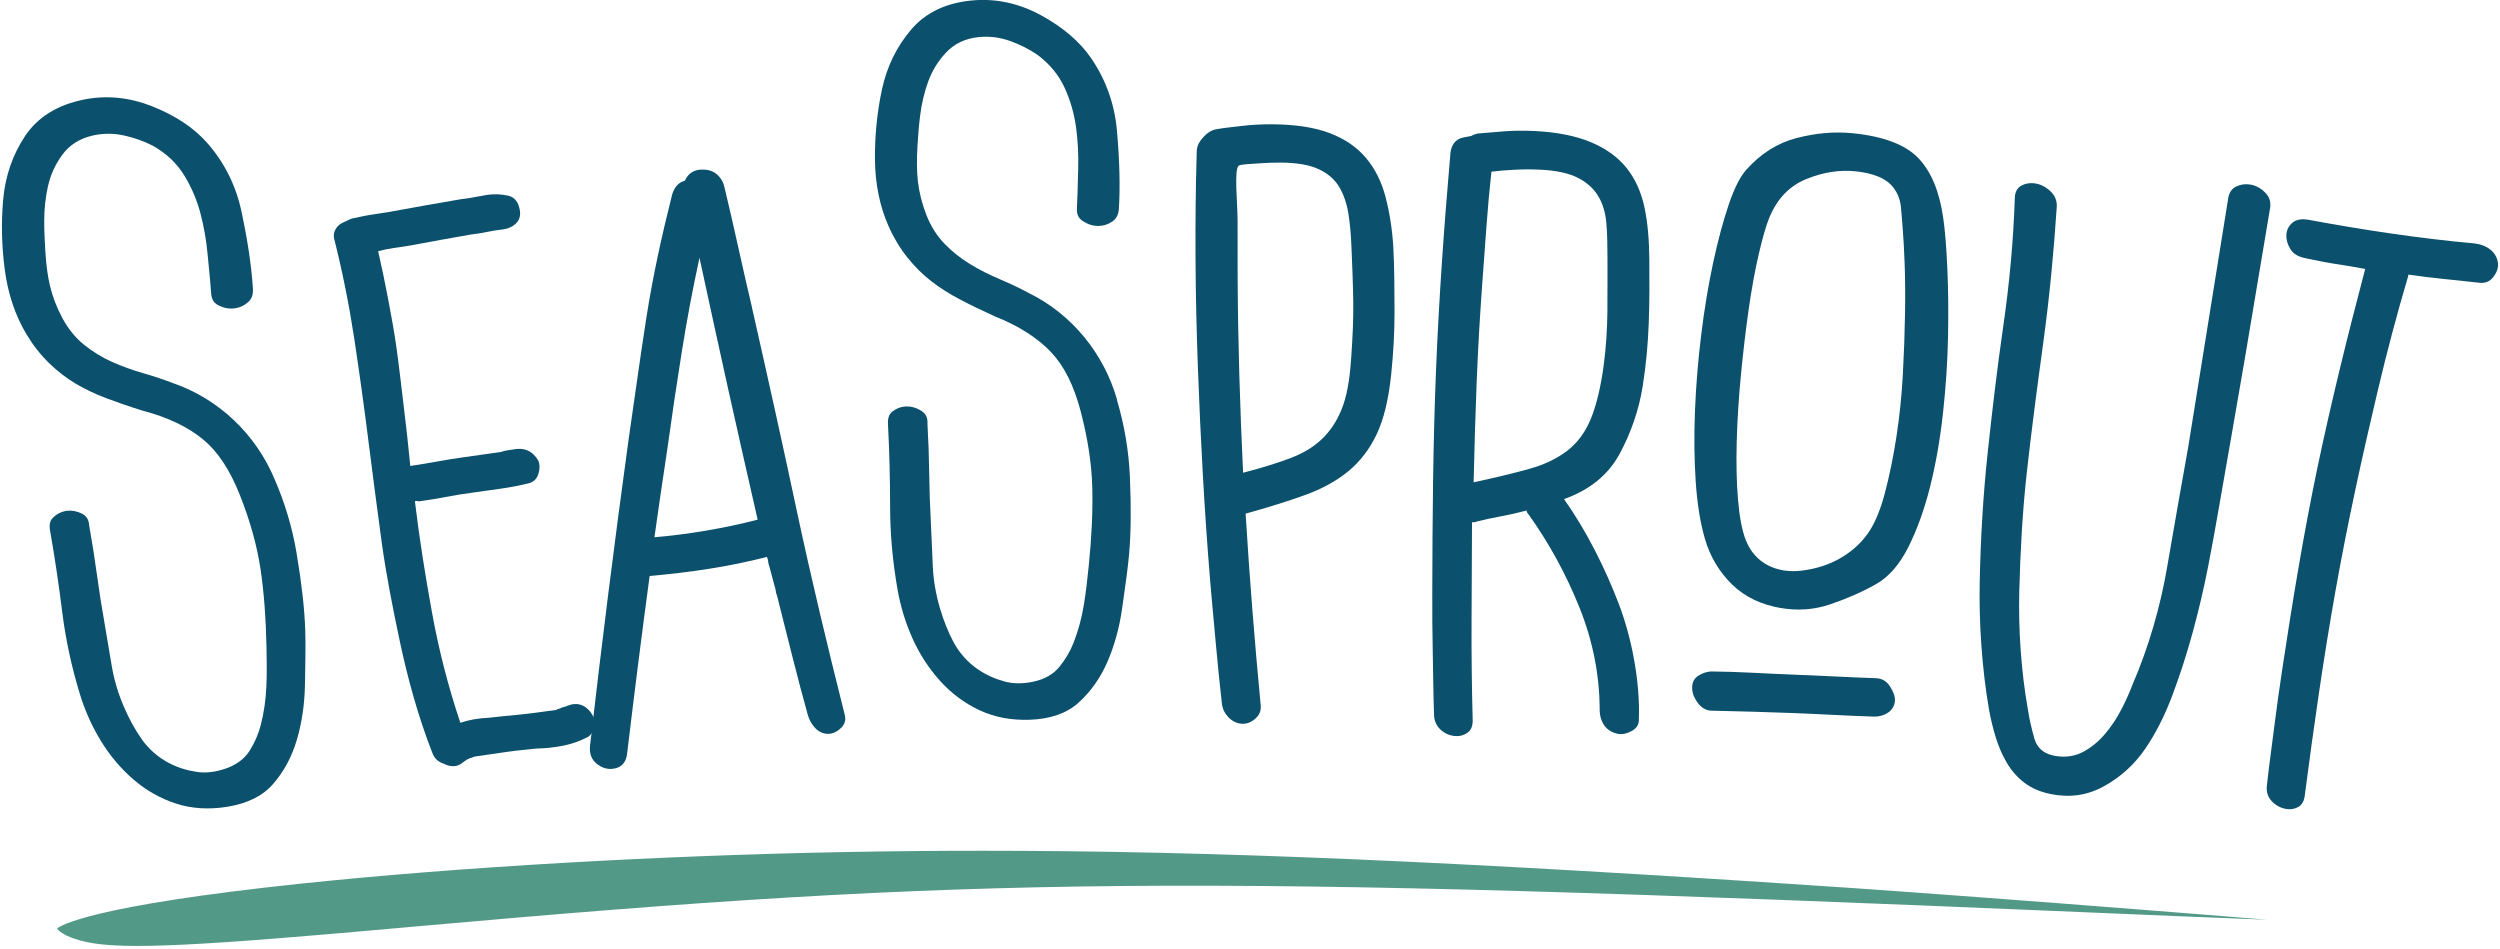 <svg width="664" height="252" viewBox="0 0 664 252" fill="none" xmlns="http://www.w3.org/2000/svg">
<g clip-path="url(#clip0_3802_610)">
<path fill-rule="evenodd" clip-rule="evenodd" d="M602.115 244.28C586.205 243.68 568.515 242.93 552.525 242.24C314.695 232.14 260.985 232.6 110.535 246.06C52.125 251.35 33.375 252.26 23.315 250.28C20.505 249.71 18.065 248.84 16.475 247.8C15.615 247.25 15.255 246.79 15.145 246.64C16.015 245.86 23.905 240.58 80.245 234.66C121.985 230.28 174.745 227.23 225.025 226.29C237.405 226.06 249.215 225.96 261.105 225.96C321.925 225.96 386.805 228.74 492.535 235.9C511.155 237.19 541.075 239.43 568.775 241.61C581.005 242.57 592.345 243.47 602.125 244.28H602.115Z" fill="#539987"/>
<path d="M149.765 187.88C152.595 186.38 154.945 186.78 156.825 189.08C157.175 189.6 157.505 190.16 157.795 190.76C158.085 191.36 158.045 192 157.915 192.54C157.795 193.04 157.665 193.7 157.385 194.3C157.105 194.9 156.695 195.38 156.175 195.72C154.035 196.84 151.805 197.62 149.515 198.07C147.215 198.52 144.855 198.77 142.425 198.82C141.865 198.9 140.835 199 139.355 199.14C137.875 199.28 136.315 199.46 134.705 199.69C133.085 199.92 131.545 200.15 130.075 200.36C128.605 200.58 127.585 200.73 127.025 200.81C126.605 200.87 126.395 200.9 125.975 200.97C125.655 201.1 125.485 201.17 125.165 201.3C124.995 201.33 124.915 201.34 124.745 201.36C124.625 201.52 124.425 201.62 124.145 201.66C123.675 201.99 123.445 202.15 122.975 202.47C122.215 203.15 121.375 203.49 120.445 203.5C119.515 203.5 118.655 203.28 117.865 202.84C116.355 202.37 115.335 201.4 114.815 199.92C111.075 190.41 108.215 179.92 106.135 170.08C104.315 161.45 102.525 152.49 101.315 143.55C100.105 134.61 98.935 125.7 97.815 116.81C96.695 107.93 95.465 99.02 94.115 90.1C92.765 81.18 91.005 72.36 88.815 63.65C88.465 62.43 88.715 61.3 89.575 60.24C90.435 59.18 92.035 58.76 92.725 58.36C92.835 58.29 93.175 58.1 93.625 58.01C95.255 57.69 96.915 57.28 98.465 57.05C100.005 56.81 101.555 56.58 103.105 56.34C110.775 54.93 114.615 54.25 122.305 52.93C123.235 52.8 123.705 52.74 124.635 52.61C126.575 52.26 127.545 52.09 129.495 51.74C131.355 51.49 133.185 51.57 134.965 51.97C136.755 52.37 137.685 53.75 138.045 55.7C138.285 57.01 138.095 58.23 137.195 59.19C136.295 60.15 135.075 60.73 133.535 60.94C132.705 61.05 132.285 61.1 131.455 61.21C129.805 61.51 128.975 61.67 127.325 61.98C126.495 62.09 126.075 62.15 125.245 62.26C118.625 63.42 115.315 64.02 108.705 65.25C107.315 65.46 105.935 65.66 104.555 65.87C103.175 66.08 101.795 66.36 100.435 66.71C101.405 70.95 102.285 75.2 103.095 79.46C103.905 83.72 104.715 88.12 105.325 92.49C106.045 97.68 106.625 102.98 107.255 108.11C107.895 113.25 108.455 118.47 108.975 123.76C109.155 123.73 109.245 123.72 109.415 123.69C111.785 123.33 114.075 122.95 116.285 122.55C118.495 122.15 120.715 121.79 122.935 121.47C127.025 120.88 129.075 120.59 133.165 120.03C133.595 119.83 134.245 119.67 135.135 119.55C135.495 119.5 135.665 119.48 136.025 119.43C139.105 118.73 141.425 119.7 142.965 122.32C143.405 123.39 143.405 124.59 142.985 125.91C142.555 127.23 141.685 128.05 140.385 128.37C137.925 128.97 135.425 129.46 132.925 129.8C130.415 130.15 127.915 130.5 125.415 130.86C124.005 131.06 123.295 131.16 121.885 131.37C119.155 131.85 117.795 132.1 115.075 132.59C113.575 132.82 112.825 132.93 111.325 133.16C111.045 133.12 110.905 133.1 110.635 133.05C110.455 133.08 110.375 133.09 110.195 133.12C111.385 143.03 112.975 153 114.755 162.77C116.525 172.51 119.075 182.54 122.275 191.97C124.465 191.21 127.005 190.76 129.875 190.63C130.435 190.55 131.475 190.43 132.965 190.29C134.455 190.15 136.025 189.99 137.655 189.83C139.285 189.67 140.855 189.49 142.335 189.29C143.815 189.09 144.845 188.95 145.405 188.87C146.335 188.74 146.805 188.68 147.735 188.56C147.995 188.39 148.235 188.28 148.455 188.25C148.665 188.22 148.905 188.12 149.175 187.94C149.455 187.9 149.765 187.79 150.105 187.61C150.435 187.43 150.345 187.51 149.815 187.86L149.765 187.88Z" fill="#0B506C"/>
<path d="M199.725 81.7C203.815 99.72 207.825 117.77 211.665 135.83C215.505 153.87 219.835 171.82 224.335 189.73C224.725 191.1 224.435 192.28 223.445 193.27C222.465 194.26 221.275 194.87 220.075 194.91C218.725 194.95 217.485 194.39 216.555 193.41C215.625 192.44 214.955 191.26 214.555 189.9C213.115 184.69 211.725 179.44 210.395 174.15C209.065 168.86 207.725 163.54 206.375 158.19C206.195 157.79 206.085 157.37 206.045 156.96C206.005 156.55 205.885 156.06 205.695 155.52C205.165 153.55 204.905 152.56 204.375 150.58C204.175 150.04 204.065 149.56 204.025 149.14C203.985 148.72 203.875 148.31 203.695 147.91C198.685 149.21 193.545 150.26 188.285 151.08C183.015 151.9 177.775 152.53 172.545 152.98C170.425 168.68 168.445 184.41 166.565 200.14C166.285 202.57 165.035 203.92 162.795 204.19C161.255 204.38 159.815 203.93 158.465 202.83C157.115 201.73 156.525 200.19 156.695 198.19C159.795 171.11 163.195 144.09 166.905 117.09C168.495 106.15 170.005 95.08 171.695 84.27C173.405 73.32 175.775 62.57 178.515 51.71C179.095 49.68 180.225 48.45 181.905 48C182.795 45.95 184.415 45.09 186.325 45.04C187.775 45 189.215 45.29 190.325 46.24C191.435 47.19 192.125 48.36 192.415 49.73C193.695 55.09 194.925 60.45 196.115 65.82C197.305 71.19 198.505 76.49 199.745 81.71L199.725 81.7ZM173.805 142.7C182.935 141.91 192.355 140.32 201.235 138.02C198.595 126.44 195.955 114.84 193.385 103.25C190.815 91.68 188.295 80.07 185.785 68.47C183.965 76.8 182.395 85.18 181.055 93.61C179.715 102.04 178.445 110.54 177.265 119.11C175.845 128.54 175.155 133.26 173.815 142.7H173.805Z" fill="#0B506C"/>
<path d="M296.695 106.17C293.185 93.87 284.745 83.59 273.525 77.96H273.495C270.945 76.58 268.285 75.32 265.595 74.18C262.775 72.99 260.105 71.64 257.675 70.16C255.195 68.66 252.915 66.85 250.895 64.77C248.835 62.65 247.195 60.04 246.025 57.04C244.875 54.09 244.125 51.08 243.785 48.1C243.495 45.49 243.455 42.48 243.675 38.9C243.825 36.42 244.005 33.76 244.375 30.77C244.755 27.68 245.455 24.67 246.465 21.83C247.505 18.9 249.115 16.26 251.255 13.97C253.485 11.59 256.405 10.2 259.955 9.85C262.785 9.57 265.575 9.92 268.265 10.88C270.885 11.82 273.305 13.04 275.445 14.49C278.735 16.91 281.175 19.86 282.745 23.28C284.275 26.6 285.295 30.13 285.795 33.77C286.285 37.33 286.475 41.06 286.365 44.85C286.335 45.87 286.315 46.87 286.285 47.86C286.215 50.51 286.155 53.01 286.025 55.35C285.945 56.89 286.435 57.96 287.585 58.71C288.955 59.61 290.325 60.04 291.845 60.01C293.155 59.98 294.345 59.59 295.485 58.8C296.515 58.09 297.085 56.96 297.175 55.44C297.535 49.51 297.365 42.73 296.665 34.73C296.045 27.65 293.725 21.15 289.775 15.41C286.785 11.06 282.325 7.24 276.525 4.07C270.845 0.97 264.885 -0.38 258.805 0.07C251.615 0.6 245.975 3.21 242.045 7.81C238.175 12.33 235.545 17.7 234.245 23.78C232.975 29.71 232.345 35.91 232.385 42.21C232.425 48.76 233.655 54.78 236.015 60.11C237.395 63.22 239.115 66.05 241.105 68.52C243.005 70.87 245.095 72.94 247.325 74.67C249.565 76.41 252.125 78.04 254.925 79.51C257.755 81 260.865 82.51 264.185 84.01C270.555 86.53 275.645 89.78 279.255 93.63C282.675 97.28 285.215 102.38 287.025 109.23C288.925 116.46 289.975 123.35 290.115 129.71C290.255 135.87 289.955 142.55 289.185 150.14C288.825 153.66 288.455 157.11 287.885 160.58C287.305 164.15 286.375 167.56 285.145 170.7C284.245 173 282.965 175.16 281.355 177.14C279.755 179.09 277.445 180.41 274.475 181.05C271.685 181.65 269.095 181.63 266.785 181C264.185 180.28 261.825 179.21 259.765 177.8C257.035 175.93 254.775 173.41 253.235 170.5C251.835 167.86 250.645 164.9 249.695 161.7C248.575 157.91 247.915 154.13 247.755 150.45L246.955 132.46L246.645 119.34L246.335 112.52V112.46C246.415 110.94 245.905 109.89 244.745 109.14C243.495 108.34 242.245 107.95 240.915 107.95C240.805 107.95 240.695 107.95 240.585 107.95C239.315 108.01 238.175 108.44 237.095 109.25C236.505 109.69 235.745 110.51 235.845 112.54C236.215 119.74 236.405 127.16 236.415 134.61C236.415 141.74 237.085 149.13 238.385 156.57C239.185 161.15 240.555 165.59 242.455 169.77C244.355 173.95 246.845 177.74 249.845 181.02C252.815 184.27 256.305 186.84 260.235 188.67C264.125 190.49 268.565 191.33 273.445 191.17C278.935 190.99 283.315 189.47 286.445 186.64C289.695 183.71 292.275 180.06 294.125 175.79C296.015 171.43 297.335 166.63 298.045 161.53L298.345 159.41C298.975 154.99 299.565 150.82 299.885 147.17C300.395 141.42 300.455 134.87 300.095 126.56C299.795 119.72 298.635 112.85 296.645 106.17H296.695Z" fill="#0B506C"/>
<path d="M337.805 33.01C344.055 33.04 349.205 33.84 353.205 35.37C357.205 36.9 360.415 39.1 362.815 41.96C365.215 44.81 366.935 48.25 367.985 52.26C369.035 56.27 369.825 60.96 370.085 66.05C370.365 71.56 370.365 77.25 370.385 82.78C370.405 88.32 370.065 93.92 369.495 99.48C368.825 105.92 367.585 111.21 365.695 115.23C363.805 119.25 361.275 122.55 358.125 125.15C354.965 127.75 351.095 129.87 346.515 131.52C341.925 133.17 336.705 134.8 330.835 136.42C331.875 153.43 333.225 170.4 334.845 187.37C334.985 188.7 334.535 189.84 333.495 190.8C332.455 191.76 331.195 192.3 329.925 192.24C328.505 192.17 327.205 191.5 326.235 190.47C325.265 189.44 324.695 188.26 324.545 186.93C323.925 181.47 323.375 176.05 322.895 170.66C322.415 165.27 321.885 159.88 321.445 154.61C319.885 135.77 318.855 116.53 318.155 97.49C317.455 78.48 317.295 59.39 317.845 40.35C317.835 38.58 318.785 37.39 319.295 36.8C319.865 36.13 321.075 34.7 322.985 34.34C325.015 33.96 327.425 33.73 329.895 33.44C332.365 33.14 334.995 33 337.795 33.01H337.805ZM358.925 94.37C359.235 89.73 359.495 84.89 359.425 80.09C359.355 75.29 359.155 70.49 358.955 65.79C358.825 62.57 358.585 59.55 358.145 56.8C357.705 54.06 356.895 51.68 355.705 49.67C354.515 47.66 352.695 46.08 350.265 44.94C347.825 43.8 344.475 43.21 340.225 43.19C338.265 43.18 336.295 43.24 334.335 43.39C332.375 43.53 329.295 43.63 328.935 44.05C327.755 45.42 328.695 53.79 328.705 58.67C328.705 63.54 328.705 68.43 328.715 73.29C328.795 90.68 329.335 108.13 330.165 125.56C335.295 124.23 339.625 122.89 343.135 121.52C346.655 120.15 349.515 118.3 351.745 115.97C353.965 113.64 355.655 110.79 356.815 107.41C357.975 104.04 358.595 99.59 358.935 94.38L358.925 94.37Z" fill="#0B506C"/>
<path d="M436.305 102.55C435.285 108.96 433.175 114.99 430.155 120.57C427.135 126.15 422.215 130.13 415.405 132.56C421.335 140.91 426.425 151.1 429.995 160.51C433.445 169.59 435.635 181.19 435.285 191.06C435.335 192.4 434.705 193.43 433.385 194.15C432.065 194.87 430.775 195.14 429.635 194.89C428.055 194.54 426.835 193.74 426.085 192.66C425.335 191.57 424.925 190.29 424.875 188.81C424.875 179.49 423.115 170.35 419.525 161.41C415.935 152.47 411.395 144.16 405.895 136.5C405.595 136.19 405.465 135.89 405.475 135.59C403.125 136.22 400.815 136.74 398.555 137.15C396.295 137.57 394.145 138.03 392.125 138.54C391.965 138.68 391.575 138.74 390.965 138.72C390.925 147.58 390.885 156.3 390.845 164.87C390.805 173.44 390.905 182.16 391.135 191.04C391.215 192.67 390.795 193.83 389.875 194.53C388.955 195.23 387.895 195.56 386.715 195.51C385.225 195.45 383.915 194.92 382.755 193.92C381.595 192.92 380.945 191.58 380.885 189.98C380.675 184.47 380.665 178.86 380.545 173.46C380.425 168.07 380.395 162.54 380.415 156.95C380.465 137.56 380.605 117.95 381.395 98.59C382.175 79.3 383.555 59.88 385.245 40.55C385.465 38.93 386.115 37.77 387.215 37.07C388.305 36.37 390.035 36.36 390.825 36.09C390.955 36.04 391.205 35.85 391.455 35.78C391.705 35.72 391.995 35.62 392.325 35.48C394.635 35.27 397.035 35.07 399.515 34.88C401.995 34.69 404.635 34.66 407.435 34.79C413.525 35.08 418.585 36.09 422.605 37.79C426.625 39.49 429.785 41.8 432.065 44.67C434.345 47.55 435.925 51.06 436.795 55.18C437.665 59.31 438.025 64.02 438.065 69.14C438.105 74.71 438.115 80.35 437.905 85.89C437.695 91.42 437.185 97.02 436.305 102.54V102.55ZM391.395 128.1C397.195 126.85 402.115 125.67 406.145 124.54C410.175 123.41 413.535 121.81 416.235 119.74C418.935 117.67 421.015 114.87 422.485 111.33C423.955 107.79 425.145 102.99 425.945 97C426.565 92.33 426.875 87.55 426.925 82.75C426.975 77.95 426.925 73.13 426.945 68.44C426.945 65.08 426.885 61.96 426.645 59.21C426.405 56.46 425.685 54.08 424.495 52.1C423.305 50.11 421.515 48.49 419.125 47.25C416.735 46.01 413.415 45.28 409.165 45.07C406.875 44.96 404.585 44.96 402.285 45.08C399.985 45.2 397.935 45.37 396.125 45.6C395.605 50.31 395.175 55.09 394.815 59.95C394.455 64.81 394.115 69.69 393.745 74.54C393.095 83.36 392.565 92.26 392.215 101.19C391.865 110.12 391.585 119.08 391.395 128.09V128.1Z" fill="#0B506C"/>
<path d="M472.935 161.49C467.925 160.62 463.505 158.63 460.025 155.22C456.545 151.81 454.165 147.72 452.815 143.07C451.635 139 450.785 133.95 450.385 127.99C449.985 122.04 449.915 115.74 450.185 109.09C450.455 102.45 451.005 95.71 451.845 88.89C452.685 82.07 453.735 75.71 455.005 69.81C456.275 63.91 457.655 58.76 459.145 54.36C460.635 49.96 462.205 46.87 463.835 45.07C467.645 40.79 472.105 37.98 477.195 36.66C482.285 35.34 487.225 34.91 492.005 35.38C500.235 36.19 506.075 38.42 509.505 41.99C512.925 45.56 515.145 50.9 516.135 58C516.595 61.17 516.955 65.53 517.205 71.06C517.455 76.59 517.525 82.62 517.405 89.14C517.285 95.67 516.845 102.42 516.095 109.39C515.345 116.36 514.215 122.89 512.715 128.95C511.215 135.02 509.285 140.41 506.955 145.11C504.625 149.82 501.715 153.21 498.255 155.16C494.505 157.28 490.385 159.06 486.005 160.54C481.625 162.02 477.195 162.22 472.905 161.48L472.935 161.49ZM498.275 180.13C499.765 180.18 501.015 180.85 501.915 182.21C502.815 183.57 503.355 184.94 503.295 186.05C503.225 187.43 502.505 188.6 501.445 189.29C500.375 189.99 499.145 190.36 497.815 190.33C490.765 190.13 483.355 189.65 476.085 189.38C468.805 189.11 461.565 188.9 454.365 188.75C453.025 188.64 451.875 187.95 450.925 186.69C449.975 185.43 449.465 184.12 449.435 182.79C449.395 181.31 449.945 180.2 451.055 179.48C452.165 178.76 453.455 178.33 454.775 178.34C461.765 178.39 469.255 178.93 476.505 179.19C483.755 179.45 491.135 179.9 498.275 180.13ZM469.925 57.82C469.095 59.83 468.175 63.01 467.155 67.36C466.135 71.72 465.235 76.65 464.455 82.13C463.675 87.62 462.985 93.42 462.395 99.52C461.805 105.62 461.435 111.52 461.275 117.2C461.115 122.89 461.225 128.05 461.615 132.68C462.005 137.31 462.685 140.96 463.715 143.53C464.945 146.59 466.965 148.82 469.615 150.17C472.265 151.52 475.255 151.95 478.515 151.56C482.065 151.14 485.415 150.13 488.455 148.44C491.495 146.75 494.065 144.53 496.035 141.78C497.885 139.2 499.405 135.57 500.605 131.03C501.815 126.48 502.835 121.51 503.675 116.11C504.515 110.71 505.085 105.16 505.395 99.48C505.705 93.8 505.895 88.39 505.975 83.28C506.055 78.16 506.015 73.67 505.865 69.79C505.715 65.92 505.545 63.13 505.415 61.5C505.275 59.59 505.125 57.39 504.885 54.98C504.645 52.58 503.705 50.63 502.295 49.14C500.525 47.27 497.335 45.95 492.765 45.49C488.505 45.07 484.145 45.76 479.695 47.58C475.245 49.4 471.985 52.82 469.925 57.83V57.82Z" fill="#0B506C"/>
<path d="M591.785 52.77C592.045 51.17 592.755 50.09 593.945 49.53C595.125 48.97 596.365 48.8 597.685 49.02C599.155 49.26 600.465 49.97 601.615 51.13C602.765 52.29 603.205 53.68 602.935 55.28C600.715 68.53 598.495 81.8 596.265 95.03C594.025 108.27 591.635 121.57 589.355 134.74C588.555 139.38 587.615 144.63 586.485 150.43C585.355 156.23 583.985 162.07 582.385 167.93C580.785 173.8 578.955 179.45 576.905 184.87C574.855 190.29 572.435 195.02 569.645 199.06C566.855 203.1 563.265 206.34 558.885 208.79C554.495 211.25 549.765 211.93 544.665 210.9C541.895 210.34 539.555 209.34 537.655 207.88C535.755 206.42 534.195 204.63 532.975 202.53C531.755 200.43 530.775 198.17 530.045 195.76C529.315 193.35 528.725 190.93 528.285 188.49C526.395 177.45 525.585 165.57 525.815 154.44C526.045 143.25 526.705 131.72 527.895 120.55C529.105 109.25 530.445 97.85 532.075 86.59C533.685 75.45 534.765 63.98 535.125 52.71C535.165 51.08 535.725 49.96 536.795 49.35C537.865 48.74 539.055 48.52 540.365 48.69C541.835 48.88 543.205 49.54 544.465 50.67C545.725 51.8 546.335 53.19 546.285 54.82C545.495 66.76 544.385 78.52 542.785 90.33C541.185 102.07 539.595 113.91 538.295 125.7C537.155 136.01 536.595 146.62 536.325 156.94C536.065 167.18 536.805 178.17 538.585 188.33C538.985 190.92 539.575 193.54 540.335 196.18C541.095 198.82 543.035 200.36 546.145 200.82C548.815 201.21 551.215 200.82 553.365 199.65C555.515 198.48 557.425 196.91 559.105 194.92C560.785 192.94 562.225 190.77 563.435 188.42C564.645 186.07 565.645 183.84 566.445 181.72C570.635 172.03 573.835 161.01 575.585 150.66C577.385 140.02 579.335 129.28 581.215 118.59C584.745 96.65 588.265 74.71 591.795 52.77H591.785Z" fill="#0B506C"/>
<path d="M657.215 64.65C658.865 64.84 660.275 65.38 661.445 66.3C662.605 67.22 663.325 68.49 663.465 70C663.575 71.19 663.125 72.42 662.215 73.59C661.305 74.76 660.095 75.27 658.625 75.11C655.345 74.76 652.175 74.4 649.135 74.1C646.095 73.8 642.945 73.41 639.685 72.93C639.655 73.1 639.635 73.19 639.605 73.36C636.645 83.35 633.965 93.48 631.565 103.61C627.365 121.34 623.445 139.22 620.285 157.04C617.115 174.85 614.535 193 612.175 211.07C612.015 212.7 611.425 213.78 610.405 214.34C609.385 214.9 608.285 215.06 607.105 214.84C605.635 214.56 604.395 213.88 603.375 212.79C602.355 211.7 601.895 210.32 602.075 208.72C602.625 203.66 603.375 198.37 604.035 193.09C604.695 187.81 605.435 182.6 606.205 177.5C608.905 159.63 611.855 141.64 615.545 124.05C619.225 106.52 623.595 88.9 628.195 71.43C625.445 70.92 622.775 70.47 620.175 70.08C617.575 69.69 614.855 69.09 612.195 68.55C610.465 68.2 609.135 67.46 608.355 66.2C607.575 64.94 607.205 63.68 607.255 62.42C607.305 61.16 607.815 60.08 608.815 59.2C609.805 58.32 611.295 58.03 613.225 58.39C627.655 61.06 642.465 63.33 657.225 64.65H657.215Z" fill="#0B506C"/>
<path d="M72.865 127.11C67.885 115.33 58.255 106.16 46.435 101.93H46.405C43.705 100.88 40.915 99.95 38.105 99.14C35.165 98.3 32.355 97.28 29.755 96.12C27.105 94.94 24.625 93.41 22.365 91.6C20.055 89.74 18.115 87.36 16.585 84.52C15.085 81.73 13.975 78.84 13.275 75.92C12.665 73.36 12.265 70.38 12.045 66.8C11.895 64.32 11.745 61.66 11.745 58.65C11.745 55.54 12.075 52.46 12.725 49.52C13.405 46.49 14.675 43.67 16.525 41.14C18.445 38.5 21.185 36.77 24.655 35.99C27.425 35.37 30.245 35.37 33.025 36C35.745 36.61 38.285 37.53 40.595 38.71C44.155 40.71 46.935 43.34 48.905 46.54C50.825 49.65 52.275 53.03 53.215 56.58C54.135 60.06 54.785 63.73 55.135 67.5C55.225 68.51 55.325 69.52 55.425 70.5C55.685 73.14 55.925 75.63 56.085 77.96C56.185 79.5 56.815 80.5 58.045 81.11C59.515 81.84 60.925 82.1 62.435 81.88C63.735 81.69 64.865 81.16 65.905 80.24C66.845 79.41 67.275 78.22 67.175 76.7C66.805 70.77 65.815 64.07 64.145 56.21C62.665 49.26 59.575 43.09 54.955 37.88C51.455 33.92 46.565 30.68 40.425 28.24C34.405 25.85 28.325 25.24 22.345 26.43C15.275 27.84 9.995 31.11 6.645 36.15C3.355 41.11 1.405 46.76 0.845 52.95C0.305 58.99 0.435 65.22 1.245 71.47C2.085 77.96 4.035 83.79 7.035 88.79C8.785 91.71 10.835 94.31 13.115 96.52C15.285 98.62 17.615 100.42 20.035 101.86C22.475 103.31 25.205 104.62 28.165 105.74C31.155 106.87 34.425 108 37.905 109.08C44.535 110.81 49.985 113.41 54.035 116.79C57.875 119.99 61.025 124.75 63.645 131.32C66.415 138.26 68.285 144.97 69.215 151.27C70.105 157.37 70.625 164.04 70.775 171.66C70.845 175.2 70.905 178.67 70.755 182.18C70.615 185.79 70.105 189.29 69.265 192.56C68.645 194.95 67.645 197.26 66.295 199.41C64.945 201.54 62.815 203.13 59.945 204.13C57.245 205.07 54.675 205.37 52.305 205.02C49.645 204.63 47.165 203.85 44.955 202.7C42.015 201.18 39.465 198.95 37.585 196.25C35.875 193.8 34.335 191.01 33.005 187.95C31.425 184.33 30.325 180.65 29.705 177.02L26.715 159.26L24.815 146.28L23.685 139.55V139.49C23.575 137.98 22.935 136.99 21.695 136.39C20.355 135.75 19.065 135.51 17.745 135.67C17.635 135.68 17.525 135.7 17.425 135.72C16.175 135.94 15.095 136.5 14.125 137.44C13.595 137.95 12.935 138.86 13.285 140.86C14.535 147.96 15.625 155.3 16.545 162.69C17.425 169.76 18.985 177.02 21.185 184.25C22.535 188.7 24.435 192.94 26.835 196.85C29.235 200.77 32.165 204.22 35.535 207.11C38.875 209.97 42.655 212.1 46.775 213.44C50.855 214.77 55.365 215.06 60.185 214.31C65.615 213.46 69.775 211.42 72.535 208.23C75.405 204.92 77.525 200.98 78.835 196.52C80.175 191.96 80.905 187.04 80.995 181.89L81.035 179.75C81.115 175.29 81.195 171.07 81.075 167.41C80.875 161.64 80.145 155.13 78.775 146.93C77.645 140.17 75.655 133.51 72.865 127.11Z" fill="#0B506C"/>
</g>
<defs>
<clipPath id="clip0_3802_610">
<rect width="662.95" height="251.24" fill="white" transform="translate(0.525)"/>
</clipPath>
</defs>
</svg>
